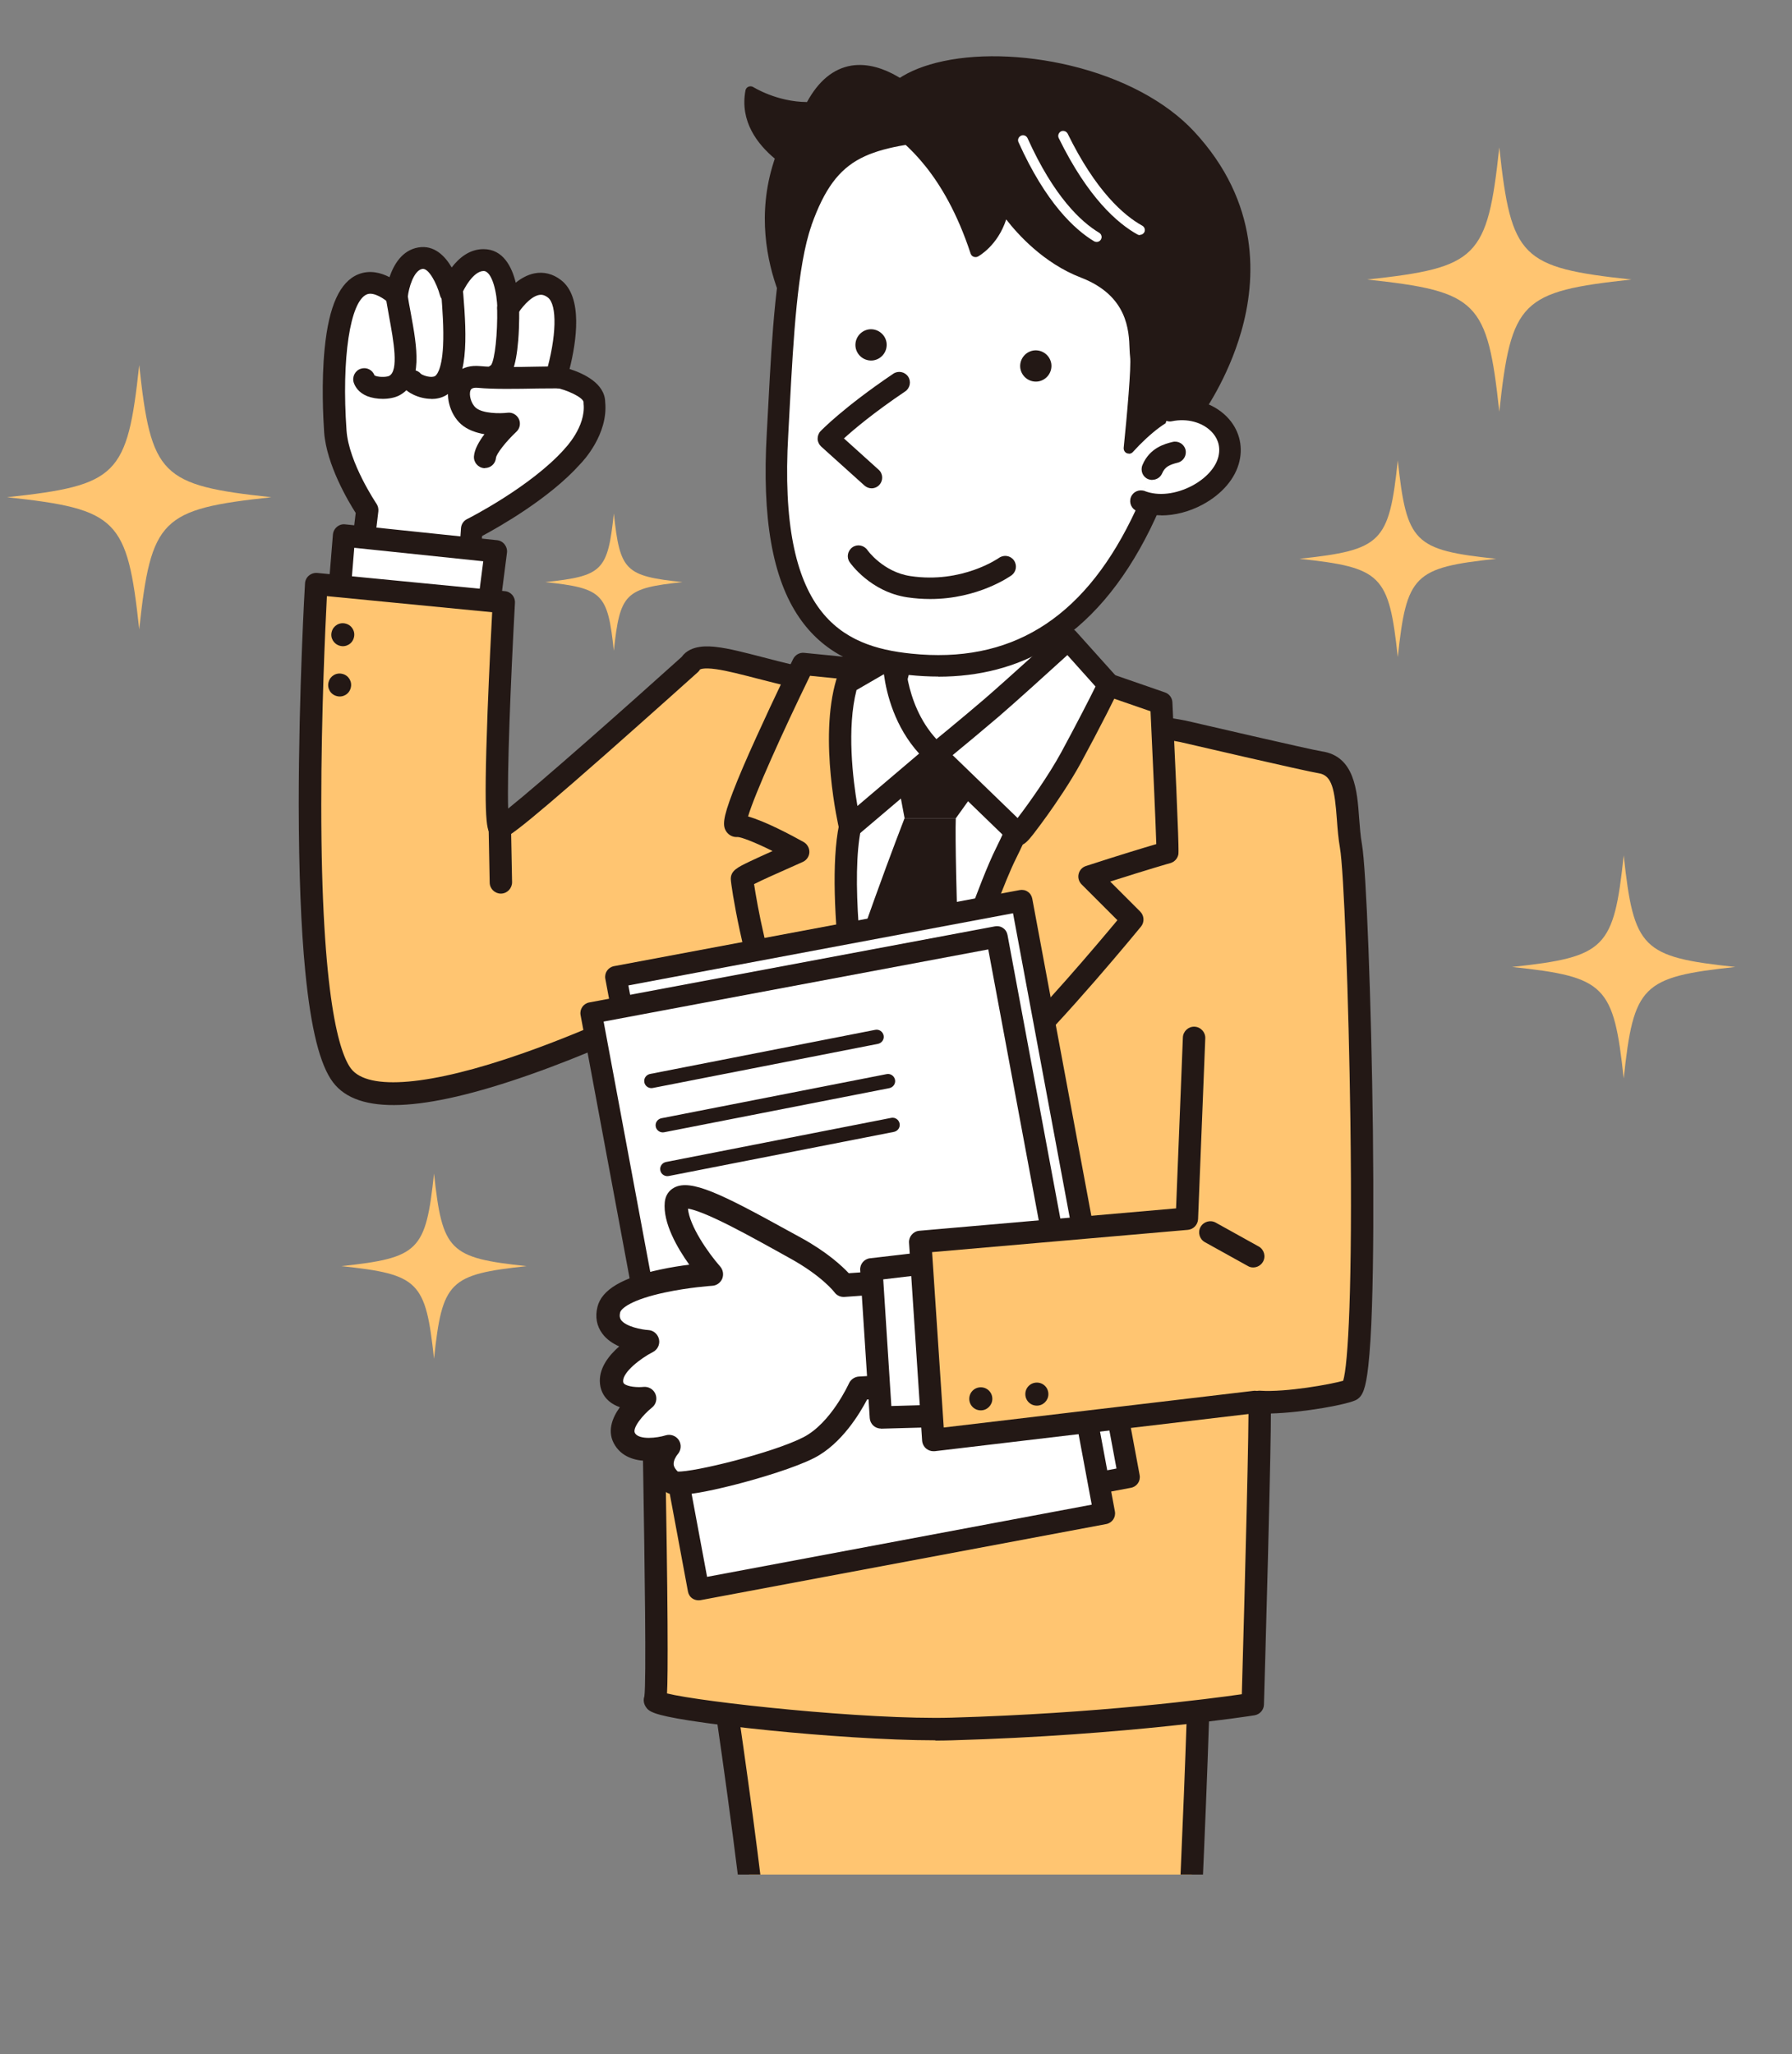 <?xml version="1.0" encoding="UTF-8"?>
<svg id="_レイヤー_2" data-name="レイヤー 2" xmlns="http://www.w3.org/2000/svg" xmlns:xlink="http://www.w3.org/1999/xlink" viewBox="0 0 136.83 156.82">
  <rect x="0" y="0" width="136.83" height="156.82" fill="#808080" stroke="none"/>
  <defs>
    <style>
      .cls-1 {
        fill: #231815;
      }

      .cls-2 {
        fill: #fff;
      }

      .cls-3 {
        fill: none;
      }

      .cls-4 {
        fill: #ffc571;
      }

      .cls-5 {
        clip-path: url(#clippath);
      }
    </style>
    <clipPath id="clippath">
      <rect class="cls-3" width="136.83" height="143.11"/>
    </clipPath>
  </defs>
  <g id="fig">
    <g class="cls-5">
      <g>
        <g>
          <path class="cls-4" d="M53.54,118s3.68,21.87,5.03,37.96h31.81s1.78-33.8,1.19-39.27l-38.03,1.31Z"/>
          <path class="cls-1" d="M90.38,156.82h-31.81c-.44,0-.81-.34-.85-.78-1.33-15.87-4.99-37.68-5.02-37.89-.04-.24.03-.49.18-.68.16-.19.39-.31.63-.31l38.03-1.31c.45-.02.83.32.88.76.59,5.47-1.11,38.03-1.18,39.41-.02.45-.4.81-.85.81ZM59.35,155.11h30.22c.25-4.94,1.56-30.97,1.21-37.54l-36.24,1.25c.71,4.33,3.6,22.35,4.81,36.29Z"/>
        </g>
        <g>
          <g>
            <path class="cls-2" d="M45.4,30.74c.01-1.32-2.68-1.94-2.91-1.97.28-.95,1.49-5.49-.15-6.73-1.83-1.38-3.53,1.49-3.53,1.49,0,0-.04-3.67-1.88-3.68-1.61,0-2.53,2.47-2.53,2.47,0,0-.76-2.88-2.29-2.62-1.54.26-1.81,2.86-1.81,2.86,0,0-1.37-1.36-2.6-.86-2.49,1.01-2.28,8.5-2.09,11.22s2.44,6.02,2.44,6.02l-.72,6,8.31,1.26.4-5.82s4.96-2.48,7.68-5.53c0,0,1.92-1.91,1.68-4.12Z"/>
            <path class="cls-1" d="M35.63,47.04s-.08,0-.13,0l-8.31-1.26c-.45-.07-.76-.48-.71-.93l.68-5.69c-.56-.87-2.23-3.68-2.41-6.16-.07-1.06-.22-3.81.04-6.4.32-3.24,1.16-5.09,2.57-5.66.87-.35,1.73-.12,2.38.22.32-.94.95-2.06,2.21-2.27,1.2-.2,2.03.65,2.54,1.53.55-.72,1.35-1.4,2.42-1.4h.01c1.49,0,2.16,1.34,2.46,2.56.4-.32.88-.6,1.42-.71.71-.14,1.41.03,2.02.5,1.72,1.29,1.19,4.73.67,6.8,1.07.34,2.69,1.09,2.72,2.52.24,2.45-1.67,4.5-1.91,4.74-2.35,2.63-6.2,4.8-7.49,5.49l-.37,5.35c-.02.23-.13.45-.31.6-.15.12-.34.18-.53.18ZM28.26,44.23l6.6,1,.34-4.91c.02-.3.2-.56.46-.69.05-.02,4.85-2.45,7.43-5.34.01-.01.02-.02.03-.04.01-.01,1.63-1.66,1.44-3.43,0-.03,0-.06,0-.1,0-.39-1.38-1-2.19-1.13-.24-.03-.45-.17-.59-.37-.13-.2-.17-.46-.1-.69.82-2.82.88-5.27.15-5.82-.3-.23-.53-.22-.68-.19-.7.14-1.42,1.11-1.62,1.44-.19.32-.58.48-.94.38-.36-.1-.62-.43-.62-.8-.01-1.16-.39-2.84-1.04-2.85h0c-.77,0-1.51,1.32-1.74,1.92-.13.34-.46.56-.83.55-.37-.02-.68-.27-.77-.63-.24-.89-.86-2.08-1.34-2-.67.11-1.05,1.5-1.11,2.12-.04.32-.25.59-.56.7-.3.11-.64.03-.87-.2-.32-.31-1.16-.89-1.69-.68-1.29.52-1.95,4.89-1.56,10.39.17,2.46,2.27,5.57,2.29,5.6.11.17.16.37.14.57l-.62,5.19Z"/>
          </g>
          <g>
            <path class="cls-2" d="M38.81,23.54s.1,4.66-.88,5.06"/>
            <path class="cls-1" d="M37.92,29.43c-.33,0-.65-.2-.78-.52-.16-.39,0-.84.36-1.04.29-.44.5-2.41.46-4.31-.01-.46.36-.85.82-.86.47,0,.85.36.86.82,0,.05.03,1.22-.07,2.46-.17,2.06-.56,3.08-1.33,3.39-.1.04-.21.06-.32.06ZM37.61,27.81s0,0,0,0c0,0,0,0,0,0Z"/>
          </g>
          <g>
            <path class="cls-2" d="M34.54,22.46c.17,2.15.49,6.2-.9,6.99-.79.45-1.99-.11-2.13-.36"/>
            <path class="cls-1" d="M32.94,30.45c-.95,0-1.89-.49-2.16-.94-.23-.4-.1-.92.3-1.15.36-.21.81-.12,1.07.19.21.14.79.32,1.07.16.05-.03.51-.34.61-2.29.07-1.35-.06-2.94-.13-3.89-.04-.46.31-.87.77-.9.46-.04.87.31.9.77.28,3.4.4,6.81-1.32,7.78-.34.2-.73.28-1.12.28ZM32.23,28.66s0,0,0,0c0,0,0,0,0,0Z"/>
          </g>
          <g>
            <path class="cls-2" d="M30.29,22.57c.45,2.85,1.38,6.06-.19,6.88-.53.27-2.04.27-2.29-.5"/>
            <path class="cls-1" d="M29.23,30.45c-.42,0-.84-.07-1.2-.21-.65-.27-.91-.71-1.02-1.03-.14-.44.1-.92.54-1.06.43-.14.89.08,1.04.5.19.15.89.16,1.12.05.76-.39.34-2.68,0-4.53-.09-.48-.18-.99-.26-1.47-.07-.46.24-.89.7-.96.46-.07.89.24.96.7.07.47.16.96.25,1.43.48,2.63.98,5.35-.88,6.32-.33.17-.79.26-1.26.26Z"/>
          </g>
          <path class="cls-1" d="M37.03,35.74s-.05,0-.07,0c-.46-.04-.81-.45-.77-.91.04-.53.39-1.14.8-1.68-.63-.11-1.29-.33-1.78-.76-.89-.79-1.26-2.25-.82-3.26.18-.41.75-1.33,2.29-1.18.99.1,2.92.07,4.32.04,1.72-.03,1.94-.02,2.17.04.44.14.69.61.56,1.05-.13.42-.55.66-.97.58-.2-.02-1.01,0-1.72,0-1.53.03-3.43.06-4.52-.05-.49-.05-.56.12-.59.18-.15.35.05,1.03.39,1.33.52.46,1.86.46,2.43.39.36-.05.71.15.87.48.15.33.08.72-.19.97-.78.73-1.53,1.68-1.56,2-.04.44-.4.77-.84.77ZM42.77,29.67h0,0ZM42.67,29.64s0,0,0,0c0,0,0,0,0,0Z"/>
        </g>
        <g>
          <polyline class="cls-2" points="37.33 46.2 37.86 42.08 26.27 40.87 25.97 44.55"/>
          <path class="cls-1" d="M37.33,47.06s-.07,0-.11,0c-.47-.06-.8-.49-.74-.96l.42-3.25-9.85-1.03-.23,2.81c-.04.47-.45.82-.92.78-.47-.04-.82-.45-.78-.92l.3-3.68c.02-.23.13-.44.31-.59.18-.15.4-.22.63-.19l11.59,1.21c.23.02.44.14.58.32.14.18.21.41.18.64l-.53,4.12c-.06.43-.42.75-.85.75Z"/>
        </g>
        <g>
          <path class="cls-4" d="M103.15,64.56c-.46-2.58.09-6.02-2.35-6.37-.84-.12-10.42-2.35-10.48-2.36-1.06-.26-24.35-3.53-26.6-3.71-4.69-.37-10.07-3.03-11.01-1.43,0,0-13.89,12.5-14.54,12.49-.65,0,.31-17.22.31-17.22l-14.32-1.39s-1.92,32.4,1.97,37.52c3.89,5.13,25.17-5.58,25.17-5.58-.03,4.96-1.19,11.53-1.43,25.2-.07,4.08.51,27.35.16,28.05-.35.7,15.49,2.42,22.66,2.22,13.48-.38,22.98-1.9,22.98-1.9,0,0,.65-22.53.52-23.06,2.38.16,6.65-.7,6.99-.92,1.57-1.05.63-38.05,0-41.55Z"/>
          <path class="cls-1" d="M71.42,132.86c-3.72,0-8.81-.37-12.6-.75-2.38-.24-4.58-.51-6.18-.76-2.77-.44-3.11-.69-3.34-1.06-.15-.24-.19-.52-.1-.78.16-1.06.02-10.35-.09-17.15-.08-4.88-.14-9.09-.11-10.65.14-8.29.63-14.06.99-18.27.18-2.14.33-3.94.4-5.53-1.94.92-5.84,2.7-9.95,4.14-8.21,2.88-13.12,3.07-15.01.58-1-1.32-1.69-4.08-2.12-8.46-.33-3.35-.49-7.64-.5-12.74,0-8.67.47-16.81.48-16.89.01-.23.12-.45.3-.6.18-.15.41-.22.64-.2l14.32,1.39c.46.04.8.44.77.9-.34,6.15-.6,12.99-.52,15.7,2.5-2,9.02-7.77,13.25-11.58.7-.98,2.14-.81,2.63-.76.99.11,2.23.44,3.55.78,1.75.46,3.73.97,5.55,1.11,2.05.16,25.54,3.44,26.74,3.73.39.09,9.64,2.24,10.4,2.35,2.51.36,2.71,2.99,2.86,5.11.05.66.1,1.35.21,1.96.33,1.83.72,12.03.84,21.83.06,5.41.04,10.06-.07,13.45-.06,1.94-.16,3.47-.28,4.56-.2,1.81-.45,2.29-.85,2.56-.57.38-4.18,1.02-6.59,1.08,0,1.27-.05,4.16-.22,10.88-.14,5.64-.31,11.28-.31,11.34-.01.41-.31.75-.72.82-.1.02-9.71,1.53-23.09,1.91-.4.01-.83.02-1.28.02ZM50.93,129.28c2.62.66,15.22,2.03,21.72,1.85,11.22-.32,19.74-1.44,22.17-1.79.25-8.69.57-21.23.5-22.18-.04-.24.03-.49.19-.68.17-.21.44-.33.71-.31,1.99.13,5.4-.49,6.34-.76.37-1.22.72-7.02.55-19.9-.13-9.4-.5-19.13-.8-20.8h0c-.12-.69-.18-1.42-.23-2.13-.17-2.3-.36-3.4-1.4-3.55-.88-.13-10.48-2.36-10.56-2.38-1.21-.29-24.46-3.53-26.46-3.69-1.97-.15-4.03-.69-5.85-1.16-1.17-.3-2.27-.59-3.12-.71-1.04-.15-1.25.03-1.25.03-.04.08-.1.14-.16.2-.03.03-3.52,3.16-7.03,6.26-7.35,6.47-7.65,6.46-8.09,6.46-.25,0-.48-.11-.65-.29-.33-.35-.61-.65-.28-9.45.12-3.08.27-6.14.35-7.56l-12.62-1.23c-.12,2.33-.43,8.95-.43,15.91,0,14.95,1.43,19.05,2.27,20.16,1.31,1.72,6.07,1.3,13.07-1.15,5.69-1.99,10.98-4.65,11.04-4.67.27-.13.58-.12.83.04.25.16.41.43.4.73-.01,2-.2,4.23-.44,7.05-.36,4.19-.84,9.93-.99,18.16-.03,1.53.04,5.93.11,10.6.06,3.83.13,8.17.15,11.5.02,3.18,0,4.7-.04,5.46ZM49.25,129.39s0,0,0,0c0,0,0,0,0,0ZM95.32,107.17s.01.05.01.07c0-.02-.01-.05-.01-.07ZM102.5,105.57s0,0,0,0h0Z"/>
        </g>
        <g>
          <path class="cls-2" d="M79.88,41.89s-.61,8.55,1.66,12.04c2.27,3.49,2.07,3.42,2.07,3.42,0,0-9.45,11.69-14.09,11.07-6.06-.82-6.99-10.48-6.99-10.48,0,0,2.7.48,5.14-4.24,2.45-4.72.71-11.01.71-11.01"/>
          <path class="cls-1" d="M69.9,69.31c-.17,0-.33-.01-.49-.03-6.65-.9-7.68-10.83-7.73-11.25-.03-.27.06-.55.27-.73.2-.18.46-.25.72-.2.19.02,2.22.11,4.24-3.79,2.27-4.37.66-10.33.65-10.39-.13-.45.14-.93.6-1.05.46-.13.93.14,1.05.6.07.27,1.79,6.68-.78,11.63-1.76,3.39-3.72,4.36-4.93,4.62.38,2.27,1.81,8.28,6.13,8.86,2.94.4,9.36-5.96,12.97-10.34-.23-.41-.73-1.22-1.78-2.84-2.4-3.69-1.83-12.21-1.8-12.57.03-.47.44-.83.91-.79.47.03.83.44.79.91,0,.08-.56,8.31,1.53,11.52.88,1.35,1.5,2.34,1.84,2.93.31.54.58,1,.19,1.49-.01.02-.03.03-.04.05-.31.38-2.55,3.1-5.34,5.8-3.87,3.74-6.82,5.56-9.01,5.56Z"/>
        </g>
        <path class="cls-2" d="M62.62,56.18s23.27,2.13,22.57,1.89c-.7-.23-17.36,32.76-17.36,32.76,0,0-8.9-16.53-7.8-20.65,1.1-4.12,3.35-12.4,2.59-14.01Z"/>
        <path class="cls-1" d="M66.79,89.33s-.05,0-.08,0c-.31-.03-.58-.23-.71-.52-2.68-6.28-2.98-14.97-2.75-21.15.13-3.59.44-6.66.68-8.6.15-1.23.28-2.1.37-2.62.19-1.15.23-1.21.35-1.37.18-.24.48-.38.78-.34.47.05.81.47.76.94,0,.08-.03.16-.06.23-.41,1.66-2.97,19.67.88,30.78,1.11-1.55,3.16-4.3,5.77-7.37,3.83-4.5,7.93-23.2,7.97-23.39.1-.46.56-.75,1.02-.65.46.1.75.56.65,1.02-.17.79-4.23,19.31-8.34,24.13-3.94,4.63-6.55,8.5-6.58,8.54-.16.24-.43.38-.71.38ZM65.24,56.42c.33.04.58-.11.74-.29-.18.21-.45.32-.74.29Z"/>
        <g>
          <line class="cls-4" x1="38.16" y1="63.18" x2="38.25" y2="67.37"/>
          <path class="cls-1" d="M38.24,68.22c-.46,0-.84-.37-.85-.84l-.08-4.18c0-.47.37-.86.84-.87.47-.01.86.37.87.84l.08,4.18c0,.47-.37.86-.84.87,0,0-.01,0-.02,0Z"/>
        </g>
        <path class="cls-1" d="M27.02,48.68c-.12.47-.6.75-1.07.62s-.75-.6-.62-1.07c.12-.47.6-.75,1.07-.62.47.12.75.6.62,1.07Z"/>
        <path class="cls-1" d="M26.78,52.52c-.12.47-.6.75-1.07.62-.47-.12-.75-.6-.62-1.07.12-.47.6-.75,1.07-.62.47.12.75.6.62,1.07Z"/>
        <path class="cls-4" d="M124.57,21.34c-8.44.91-9.18,1.64-10.09,10.09-.91-8.44-1.64-9.18-10.09-10.09,8.44-.91,9.18-1.64,10.09-10.09.91,8.44,1.64,9.18,10.09,10.09Z"/>
        <path class="cls-4" d="M20.72,37.96c-8.44.91-9.18,1.64-10.09,10.09-.91-8.44-1.64-9.18-10.09-10.09,8.44-.91,9.18-1.64,10.09-10.09.91,8.44,1.64,9.18,10.09,10.09Z"/>
        <path class="cls-4" d="M114.24,42.66c-6.29.68-6.84,1.22-7.51,7.51-.68-6.29-1.22-6.84-7.51-7.51,6.29-.68,6.84-1.22,7.51-7.51.68,6.29,1.22,6.84,7.51,7.51Z"/>
        <path class="cls-4" d="M132.5,73.82c-7.14.77-7.76,1.39-8.52,8.52-.77-7.14-1.39-7.76-8.52-8.52,7.14-.77,7.76-1.39,8.52-8.52.77,7.14,1.39,7.76,8.52,8.52Z"/>
        <path class="cls-4" d="M40.21,96.66c-5.92.64-6.44,1.15-7.07,7.07-.64-5.92-1.15-6.44-7.07-7.07,5.92-.64,6.44-1.15,7.07-7.07.64,5.92,1.15,6.44,7.07,7.07Z"/>
        <path class="cls-4" d="M52.11,44.44c-4.39.47-4.77.85-5.24,5.24-.47-4.39-.85-4.77-5.24-5.24,4.39-.47,4.77-.85,5.24-5.24.47,4.39.85,4.77,5.24,5.24Z"/>
        <polygon class="cls-1" points="68.11 57.35 76.32 57.82 72.99 62.46 69.07 62.46 68.11 57.35"/>
        <path class="cls-1" d="M69.07,62.46s-4.16,10.7-5.71,16.76l4.16,10.34,5.94-8.2s-.59-15.81-.48-18.9h-3.92Z"/>
        <g>
          <path class="cls-4" d="M89.15,65.06c.05-.24-.47-11.4-.47-11.4l-6.18-2.14s-3.77,9.81-5.69,13.66c-2.32,4.64-8.97,25.65-8.97,25.65,0,0,5.36-6.55,9.09-10.05,3.73-3.49,9.55-10.6,9.55-10.6l-3.28-3.28c3.69-1.2,5.96-1.85,5.96-1.85Z"/>
          <path class="cls-1" d="M67.83,91.69c-.14,0-.28-.03-.41-.1-.36-.2-.53-.62-.41-1.01.27-.86,6.7-21.13,9.02-25.78,1.88-3.76,5.62-13.48,5.66-13.58.17-.43.64-.65,1.08-.5l6.18,2.14c.33.11.56.42.57.77.53,11.27.48,11.48.45,11.62-.07.31-.3.55-.6.64-.02,0-1.75.5-4.6,1.41l2.29,2.29c.31.31.34.81.06,1.15-.24.29-5.9,7.19-9.63,10.68-3.64,3.41-8.96,9.9-9.01,9.96-.17.2-.41.31-.66.31ZM83,52.6c-.93,2.4-3.8,9.71-5.43,12.96s-5.54,15.07-7.6,21.42c1.87-2.16,4.34-4.91,6.37-6.81,3.02-2.83,7.5-8.14,8.98-9.92l-2.73-2.73c-.21-.21-.3-.51-.23-.8.07-.29.28-.52.57-.61,2.55-.83,4.44-1.4,5.36-1.67-.05-1.68-.27-6.54-.44-10.14l-4.85-1.68ZM89.15,65.06h0,0ZM88.3,65h0s0,0,0,0Z"/>
        </g>
        <g>
          <path class="cls-4" d="M64.91,63.13c1-4.89,2.77-11.81,2.77-11.81l-6.34-.63s-6.11,12.47-5.07,12.36c.66-.07,2.87.97,4.68,1.98-1.69.77-4.28,1.86-4.28,2.06,0,.35.91,6.27,2.65,10.46,1.75,4.19,8.51,13.28,8.51,13.28,0,0-4.47-20.12-2.93-27.7Z"/>
          <path class="cls-1" d="M67.83,91.69c-.26,0-.52-.12-.69-.34-.28-.37-6.85-9.22-8.62-13.46-1.78-4.26-2.72-10.33-2.72-10.79,0-.64.53-.89,1.42-1.32.49-.24,1.13-.52,1.77-.81-1.43-.71-2.39-1.06-2.66-1.07-.34.03-.66-.12-.86-.4-.3-.44-.3-.98.49-3.04.41-1.07,1.02-2.5,1.82-4.25,1.34-2.96,2.77-5.88,2.78-5.9.16-.32.5-.51.85-.47l6.34.63c.25.02.47.16.62.36.14.2.19.46.13.7-.02.07-1.78,6.95-2.76,11.76-1.49,7.32,2.88,27.15,2.92,27.35.09.39-.11.79-.48.96-.11.05-.24.08-.36.08ZM57.58,67.51c.22,1.47,1.05,6.17,2.53,9.71,1.04,2.5,3.97,6.86,6.08,9.86-1.22-6.3-3.28-18.46-2.12-24.13l.84.17-.84-.17c.77-3.78,2.02-8.8,2.54-10.88l-4.76-.48c-2.11,4.33-4.23,9.04-4.73,10.74,1.34.38,3.31,1.43,4.24,1.95.28.16.45.46.44.78-.01.32-.21.61-.5.74-.4.18-.86.39-1.32.59-.77.34-1.85.82-2.41,1.11ZM56.35,63.9h0s0,0,0,0ZM56.18,62.2s0,0,0,0c0,0,0,0,0,0Z"/>
        </g>
        <g>
          <path class="cls-2" d="M64.67,52.12l3.57-2.06s-.08,4.6,3.21,7.53l-6.54,5.55s-1.55-6.62-.24-11.01Z"/>
          <path class="cls-1" d="M64.91,63.98c-.09,0-.18-.01-.27-.04-.28-.09-.5-.33-.56-.62-.07-.28-1.58-6.89-.22-11.45.06-.21.2-.39.39-.5l3.57-2.06c.27-.15.6-.15.86,0,.27.16.43.44.42.75,0,.04-.02,4.25,2.92,6.88.18.16.29.4.29.65s-.11.48-.3.64l-6.54,5.55c-.16.13-.35.2-.55.2ZM65.4,52.68c-.75,2.92-.28,6.8.07,8.85l4.71-4c-1.85-2.04-2.48-4.52-2.69-6.06l-2.09,1.21Z"/>
        </g>
        <g>
          <path class="cls-2" d="M71.44,57.58l6.3,6.1c.12.05,2.69-3.38,4.04-5.86,1.4-2.59,2.93-5.57,2.85-5.59l-3.09-3.45s-4.16,3.8-5.82,5.23c-1.66,1.43-4.28,3.57-4.28,3.57Z"/>
          <path class="cls-1" d="M77.76,64.55c-.11,0-.22-.02-.34-.07-.1-.04-.19-.1-.27-.18l-6.3-6.1c-.18-.17-.27-.41-.26-.65.01-.24.12-.47.31-.63.03-.02,2.63-2.15,4.26-3.55,1.63-1.4,5.76-5.17,5.8-5.21.17-.15.39-.23.62-.22.23.01.44.11.59.28l3.08,3.43c.06.06.11.13.15.21.2.4.06.68-.23,1.3-.16.33-.39.79-.67,1.34-.58,1.14-1.32,2.54-1.97,3.74-.81,1.49-1.94,3.13-2.54,3.97-.4.56-.79,1.08-1.09,1.47-.37.46-.69.88-1.15.88ZM72.73,57.64l4.97,4.81c.81-1.05,2.38-3.26,3.34-5.03,1.11-2.05,2.18-4.13,2.61-5.01l-2.15-2.4c-1.23,1.12-3.93,3.57-5.21,4.67-1.11.95-2.65,2.23-3.55,2.97Z"/>
        </g>
        <g>
          <path class="cls-1" d="M61.87,8.18c-2.57.07-4.55-1.2-4.55-1.2-.44,2.34,1.1,4.04,2.32,4.99-.06.17-.12.33-.17.51-2.41,7.49,2.5,13.72,2.5,13.72l7.87-18.92s-5-4.89-7.96.9Z"/>
          <path class="cls-1" d="M61.95,26.6c-.12,0-.24-.06-.31-.15-.05-.07-1.28-1.64-2.21-4.16-.87-2.34-1.63-5.95-.35-9.93.03-.08.05-.17.08-.25-1.32-1.1-2.68-2.84-2.24-5.2.02-.13.11-.24.23-.29.12-.05.26-.04.37.03.02.01,1.8,1.13,4.1,1.14.88-1.62,2.02-2.55,3.38-2.78,2.59-.42,5,1.89,5.1,1.99.12.11.15.29.09.44l-7.87,18.92c-.05.13-.17.22-.31.24-.02,0-.04,0-.05,0ZM57.64,7.61c-.08,1.82,1.14,3.19,2.24,4.04.14.11.19.29.13.45-.07.18-.12.34-.17.5-1.91,5.92.93,11.09,2.03,12.78l7.48-17.99c-.59-.51-2.41-1.9-4.22-1.6-1.16.19-2.14,1.05-2.91,2.57-.07.13-.2.21-.34.22-1.89.05-3.45-.57-4.24-.96ZM61.87,8.18h0,0Z"/>
        </g>
        <g>
          <path class="cls-2" d="M61.19,16.95c-1.3,3.65-1.51,10.8-1.82,16.15-.78,13.43,3.64,16.95,10.12,17.63,7.62.8,13.53-2.43,17.6-10.68,2.02-4.09,4.76-11.7,4.1-16.88-.67-5.18-8.69-14.63-16.55-13.62-7.86,1-11.11.81-13.45,7.41Z"/>
          <path class="cls-1" d="M71.65,51.65c-.73,0-1.48-.04-2.25-.12-3.94-.41-6.6-1.8-8.37-4.38-2.05-2.98-2.86-7.59-2.48-14.11.04-.72.08-1.46.12-2.23.27-5.09.58-10.86,1.74-14.14,2.31-6.52,5.62-6.92,12.22-7.72.6-.07,1.23-.15,1.9-.23,8.41-1.07,16.75,8.82,17.46,14.33.72,5.56-2.29,13.52-4.17,17.35-2.07,4.19-4.69,7.24-7.79,9.08-2.45,1.45-5.26,2.18-8.39,2.18ZM61.96,17.22c-1.08,3.05-1.38,8.7-1.65,13.68-.04.77-.08,1.52-.12,2.24-.81,13.79,4.04,16.21,9.39,16.76,7.51.78,13-2.56,16.79-10.23,1.81-3.66,4.69-11.24,4.02-16.42-.32-2.48-2.46-5.95-5.33-8.64-1.96-1.84-5.9-4.84-10.31-4.28-.67.09-1.3.16-1.91.23-6.48.78-8.9,1.08-10.88,6.64h0Z"/>
        </g>
        <g>
          <path class="cls-1" d="M90.72,32.44s9.7-11.87.14-22.16c-6.36-6.84-22.28-7.44-23.76-1.64-.2.77,4.55,1.93,7.39,10.58,0,0,1.74-.94,2.16-3.41,0,0,2.27,3.56,6.03,5,4.43,1.71,3.87,5.38,4.01,6.37.14.99-.49,7.05-.49,7.05,0,0,2.78-3.11,3.98-2.62,1.2.5.54.82.54.82"/>
          <path class="cls-1" d="M86.2,34.63c-.05,0-.11-.01-.16-.03-.16-.07-.25-.23-.24-.41.25-2.42.59-6.26.49-6.95-.02-.16-.03-.34-.04-.58-.05-1.43-.14-4.09-3.72-5.47-2.83-1.09-4.82-3.3-5.7-4.44-.65,2-2.08,2.79-2.15,2.83-.1.06-.23.06-.34.02-.11-.04-.19-.13-.23-.25-2.03-6.16-5.01-8.43-6.45-9.52-.67-.51-1.07-.81-.95-1.28.45-1.78,2.11-3.08,4.79-3.76,2.88-.73,6.61-.65,10.24.22,3.95.95,7.29,2.73,9.42,5.01,5.07,5.45,4.76,11.34,3.61,15.32-1.02,3.54-2.83,6.17-3.49,7.05-.07.2-.23.35-.37.42-.17.08-.37.04-.49-.11-.12-.15-.12-.36,0-.5,0,0,0,0,0,0-.07-.05-.19-.12-.39-.2-.58-.24-2.28,1.12-3.53,2.51-.08.09-.19.13-.3.13ZM76.65,15.41c.13,0,.26.07.34.18.02.03,2.25,3.47,5.83,4.85,4.08,1.57,4.19,4.81,4.23,6.19,0,.21.01.38.03.5.11.77-.19,4.15-.37,6,1-.97,2.61-2.29,3.62-1.88.18.07.38.17.56.29.76-1.09,2.25-3.46,3.11-6.45,1.58-5.49.42-10.38-3.43-14.53-4.34-4.67-13.43-6.38-18.87-5-1.63.42-3.67,1.29-4.19,3.11.1.11.38.33.64.53,1.46,1.11,4.45,3.38,6.55,9.39.49-.41,1.3-1.3,1.56-2.84.03-.16.15-.29.31-.32.03,0,.05,0,.08,0Z"/>
        </g>
        <g>
          <path class="cls-2" d="M76.74,43.27s-3.01,2.18-7.36,1.53c-2.49-.37-3.84-2.34-3.84-2.34"/>
          <path class="cls-1" d="M71.01,45.73c-.55,0-1.14-.04-1.74-.13-2.8-.42-4.33-2.59-4.39-2.68-.26-.37-.16-.88.21-1.14.37-.26.88-.16,1.14.21,0,.01,1.2,1.68,3.29,1.99,3.94.59,6.73-1.37,6.76-1.39.37-.26.88-.18,1.14.19.26.37.18.87-.18,1.14-.12.08-2.55,1.81-6.21,1.81Z"/>
        </g>
        <g>
          <path class="cls-2" d="M89.31,31.35c2.65-.53,5.06,1.3,4.52,3.66-.54,2.36-4.14,4.22-6.72,3.24"/>
          <path class="cls-1" d="M88.65,39.34c-.64,0-1.26-.11-1.83-.32-.42-.16-.63-.63-.47-1.06.16-.42.63-.63,1.06-.47,1.04.4,2.39.24,3.62-.41,1.07-.57,1.82-1.41,2.01-2.25.2-.89-.18-1.51-.53-1.87-.71-.73-1.87-1.04-3.03-.8-.44.09-.87-.2-.96-.64-.09-.44.2-.87.64-.96,1.7-.34,3.44.15,4.53,1.27.89.91,1.24,2.15.95,3.38-.3,1.31-1.33,2.52-2.83,3.32-1.01.54-2.11.82-3.15.82Z"/>
        </g>
        <g>
          <path class="cls-2" d="M68.68,29.2c-3.79,2.56-5.43,4.28-5.43,4.28l3.31,2.98"/>
          <path class="cls-1" d="M66.56,37.28c-.2,0-.39-.07-.55-.21l-3.31-2.98c-.16-.15-.26-.36-.27-.58,0-.22.07-.43.22-.59.07-.07,1.74-1.81,5.56-4.39.37-.25.88-.15,1.13.22.25.37.15.88-.22,1.13-2.39,1.61-3.91,2.89-4.68,3.59l2.65,2.39c.34.3.36.82.06,1.15-.16.18-.38.27-.61.27Z"/>
        </g>
        <path class="cls-1" d="M80.27,27.75c.1.65-.34,1.26-.99,1.37-.65.1-1.26-.34-1.37-.99-.1-.65.34-1.26.99-1.37.65-.1,1.26.34,1.37.99Z"/>
        <path class="cls-1" d="M67.69,26.14c.1.65-.34,1.26-.99,1.37-.65.1-1.26-.34-1.37-.99-.1-.65.34-1.26.99-1.37.65-.1,1.26.34,1.37.99Z"/>
        <g>
          <g>
            <polygon class="cls-2" points="86.2 112.77 55.22 118.58 47.02 74.57 78.01 68.77 86.2 112.77"/>
            <path class="cls-1" d="M55.22,119.4c-.16,0-.33-.05-.46-.14-.18-.12-.3-.31-.34-.53l-8.2-44.01c-.08-.45.21-.87.66-.96l30.98-5.81c.21-.04.44,0,.62.13.18.12.3.31.34.53l8.2,44.01c.08.45-.21.87-.66.96l-30.98,5.81c-.05,0-.1.01-.15.01ZM47.98,75.23l7.9,42.39,29.37-5.51-7.9-42.39-29.37,5.51Z"/>
          </g>
          <g>
            <polygon class="cls-2" points="84.31 115.53 53.33 121.34 45.13 77.34 76.12 71.53 84.31 115.53"/>
            <path class="cls-1" d="M53.33,122.17c-.16,0-.33-.05-.46-.14-.18-.12-.3-.31-.34-.53l-8.2-44.01c-.08-.45.21-.87.66-.96l30.98-5.81c.21-.04.44,0,.62.13.18.12.3.31.34.53l8.2,44.01c.08.45-.21.87-.66.96l-30.98,5.81c-.05,0-.1.01-.15.01ZM46.09,77.99l7.9,42.39,29.37-5.51-7.9-42.39-29.37,5.51Z"/>
          </g>
          <g>
            <line class="cls-2" x1="49.74" y1="82.53" x2="66.93" y2="79.15"/>
            <path class="cls-1" d="M49.74,83.07c-.26,0-.49-.18-.54-.44-.06-.3.14-.58.43-.64l17.2-3.37c.3-.06.58.14.64.43.06.3-.14.58-.43.64l-17.2,3.37s-.07.01-.11.01Z"/>
          </g>
          <g>
            <line class="cls-2" x1="50.61" y1="85.9" x2="67.8" y2="82.53"/>
            <path class="cls-1" d="M50.61,86.45c-.26,0-.49-.18-.54-.44-.06-.3.14-.58.43-.64l17.2-3.37c.3-.06.58.14.64.43.06.3-.14.58-.43.64l-17.2,3.37s-.07.01-.11.01Z"/>
          </g>
          <g>
            <line class="cls-2" x1="50.96" y1="89.25" x2="68.16" y2="85.87"/>
            <path class="cls-1" d="M50.96,89.79c-.26,0-.49-.18-.54-.44-.06-.3.14-.58.43-.64l17.2-3.37c.3-.06.58.14.64.43.06.3-.14.58-.43.64l-17.2,3.37s-.07.01-.11.01Z"/>
          </g>
        </g>
        <g>
          <path class="cls-2" d="M64.41,98.11s-1.01-1.38-3.71-2.86c-3.97-2.18-8.9-5.07-9.06-3.4-.21,2.15,2.68,5.41,2.68,5.41,0,0-7.3.48-7.84,2.71-.54,2.23,2.97,2.43,2.97,2.43,0,0-2.78,1.4-2.76,3.01.02,1.61,2.53,1.32,2.53,1.32,0,0-2.34,1.83-1.49,3.14.85,1.31,3.34.53,3.34.53,0,0-1.37,1.48.24,2.73.66.51,8.03-1.38,10.45-2.63,2.42-1.25,3.87-4.53,3.87-4.53l5.59-.33v-8.01s-6.81.48-6.81.48Z"/>
          <path class="cls-1" d="M51.78,114.11c-.67,0-.87-.15-1.02-.27-.86-.66-1.08-1.4-1.13-1.9-.01-.14-.01-.28,0-.41-.94.02-2.04-.2-2.66-1.17-.66-1.02-.24-2.1.36-2.93-.31-.11-.6-.26-.85-.48-.44-.39-.67-.91-.68-1.52-.01-1.06.71-1.97,1.48-2.64-.49-.22-.96-.53-1.29-.98-.43-.58-.56-1.28-.37-2.04.32-1.3,1.89-2.24,4.8-2.85.79-.17,1.56-.29,2.21-.37-.9-1.26-2.03-3.19-1.87-4.78.05-.5.31-.89.73-1.11,1.26-.66,3.59.48,8.59,3.24.36.2.71.39,1.06.58,2.01,1.1,3.15,2.17,3.67,2.72l6.36-.45c.25-.02.49.07.67.24.18.17.28.4.28.65v8.01c0,.47-.36.86-.83.89l-5.08.3c-.54,1.03-1.93,3.38-4.03,4.46-1.42.73-4.16,1.56-6.08,2.05-2.33.59-3.59.77-4.31.77ZM51.73,112.34c1.21.07,7.31-1.43,9.62-2.62,2.11-1.09,3.45-4.07,3.47-4.1.13-.3.43-.51.76-.53l4.76-.28v-6.22s-5.86.42-5.86.42c-.3.02-.59-.11-.77-.36-.02-.03-.98-1.27-3.43-2.61-.35-.19-.7-.39-1.06-.59-1.52-.84-3.1-1.71-4.44-2.34-1.27-.6-1.93-.79-2.25-.84.12,1.32,1.52,3.35,2.46,4.42.22.25.28.61.16.92-.13.31-.42.53-.76.55-.02,0-1.8.12-3.61.51-2.54.54-3.35,1.21-3.43,1.53-.07.31,0,.46.07.57.37.51,1.57.74,2.08.77.4.02.73.31.82.71.08.39-.11.79-.47.97-.96.49-2.28,1.53-2.27,2.21,0,.14.05.18.08.21.26.23,1.02.29,1.47.24.39-.04.77.18.92.55.15.37.04.79-.27,1.03-.69.55-1.54,1.58-1.29,1.96.34.52,1.68.36,2.33.16.38-.12.8.03,1.02.37.21.34.17.78-.1,1.08-.09.1-.33.46-.3.78.02.18.13.36.32.54Z"/>
        </g>
        <g>
          <polyline class="cls-2" points="69.63 96.54 66.53 96.91 67.26 108.2 70.54 108.11"/>
          <path class="cls-1" d="M67.26,109.06c-.45,0-.82-.35-.85-.8l-.73-11.3c-.03-.45.3-.85.75-.9l3.1-.36c.47-.05.89.28.95.75.06.47-.28.89-.75.95l-2.29.27.62,9.67,2.46-.07c.47-.02.86.36.88.83.01.47-.36.86-.83.88l-3.28.09s-.02,0-.02,0Z"/>
        </g>
        <g>
          <polyline class="cls-4" points="95.81 107.03 71.27 109.93 70.27 94.81 90.63 93.03 91.18 79.23"/>
          <path class="cls-1" d="M71.27,110.79c-.2,0-.39-.07-.55-.2-.18-.15-.29-.37-.31-.6l-1-15.12c-.03-.46.32-.87.78-.91l19.61-1.71.52-13.05c.02-.47.42-.84.89-.82.47.02.84.42.82.89l-.55,13.8c-.02.43-.35.78-.78.82l-19.53,1.7.89,13.39,23.64-2.8c.47-.06.89.28.95.75.06.47-.28.89-.75.95l-24.54,2.91s-.07,0-.1,0Z"/>
        </g>
        <path class="cls-1" d="M75.77,106.79c0,.48-.39.88-.88.88s-.88-.39-.88-.88.39-.88.88-.88.88.39.88.88Z"/>
        <path class="cls-1" d="M80.05,106.43c0,.48-.39.88-.88.88s-.88-.39-.88-.88.39-.88.88-.88.88.39.88.88Z"/>
        <g>
          <line class="cls-4" x1="92.41" y1="94.08" x2="95.69" y2="95.9"/>
          <path class="cls-1" d="M95.69,96.76c-.14,0-.28-.03-.41-.11l-3.28-1.82c-.41-.23-.56-.75-.33-1.16.23-.41.75-.56,1.16-.33l3.28,1.82c.41.23.56.75.33,1.16-.16.28-.45.44-.75.44Z"/>
        </g>
        <g>
          <path class="cls-2" d="M87.98,35.83c.38-.91,1.14-1.14,1.74-1.29"/>
          <path class="cls-1" d="M87.98,36.64c-.1,0-.21-.02-.31-.06-.42-.17-.61-.65-.44-1.07.55-1.33,1.73-1.63,2.3-1.77.44-.11.88.16.99.59.11.44-.16.88-.59.99-.64.16-.98.32-1.19.81-.13.31-.43.5-.75.5Z"/>
        </g>
        <path class="cls-2" d="M87.03,17.95c-.06,0-.12-.02-.18-.05-1.51-.84-3.77-2.79-6.01-7.36-.09-.19-.01-.41.17-.51.19-.09.41-.01.51.17,2.15,4.39,4.29,6.25,5.7,7.03.18.1.25.33.15.51-.07.12-.2.19-.33.19Z"/>
        <path class="cls-2" d="M83.73,18.47c-.07,0-.13-.02-.19-.05-1.48-.89-3.68-2.92-5.77-7.56-.09-.19,0-.41.19-.5.19-.09.41,0,.5.19,2.01,4.46,4.08,6.39,5.47,7.22.18.11.24.34.13.52-.07.12-.2.18-.32.18Z"/>
      </g>
    </g>
  </g>
</svg>